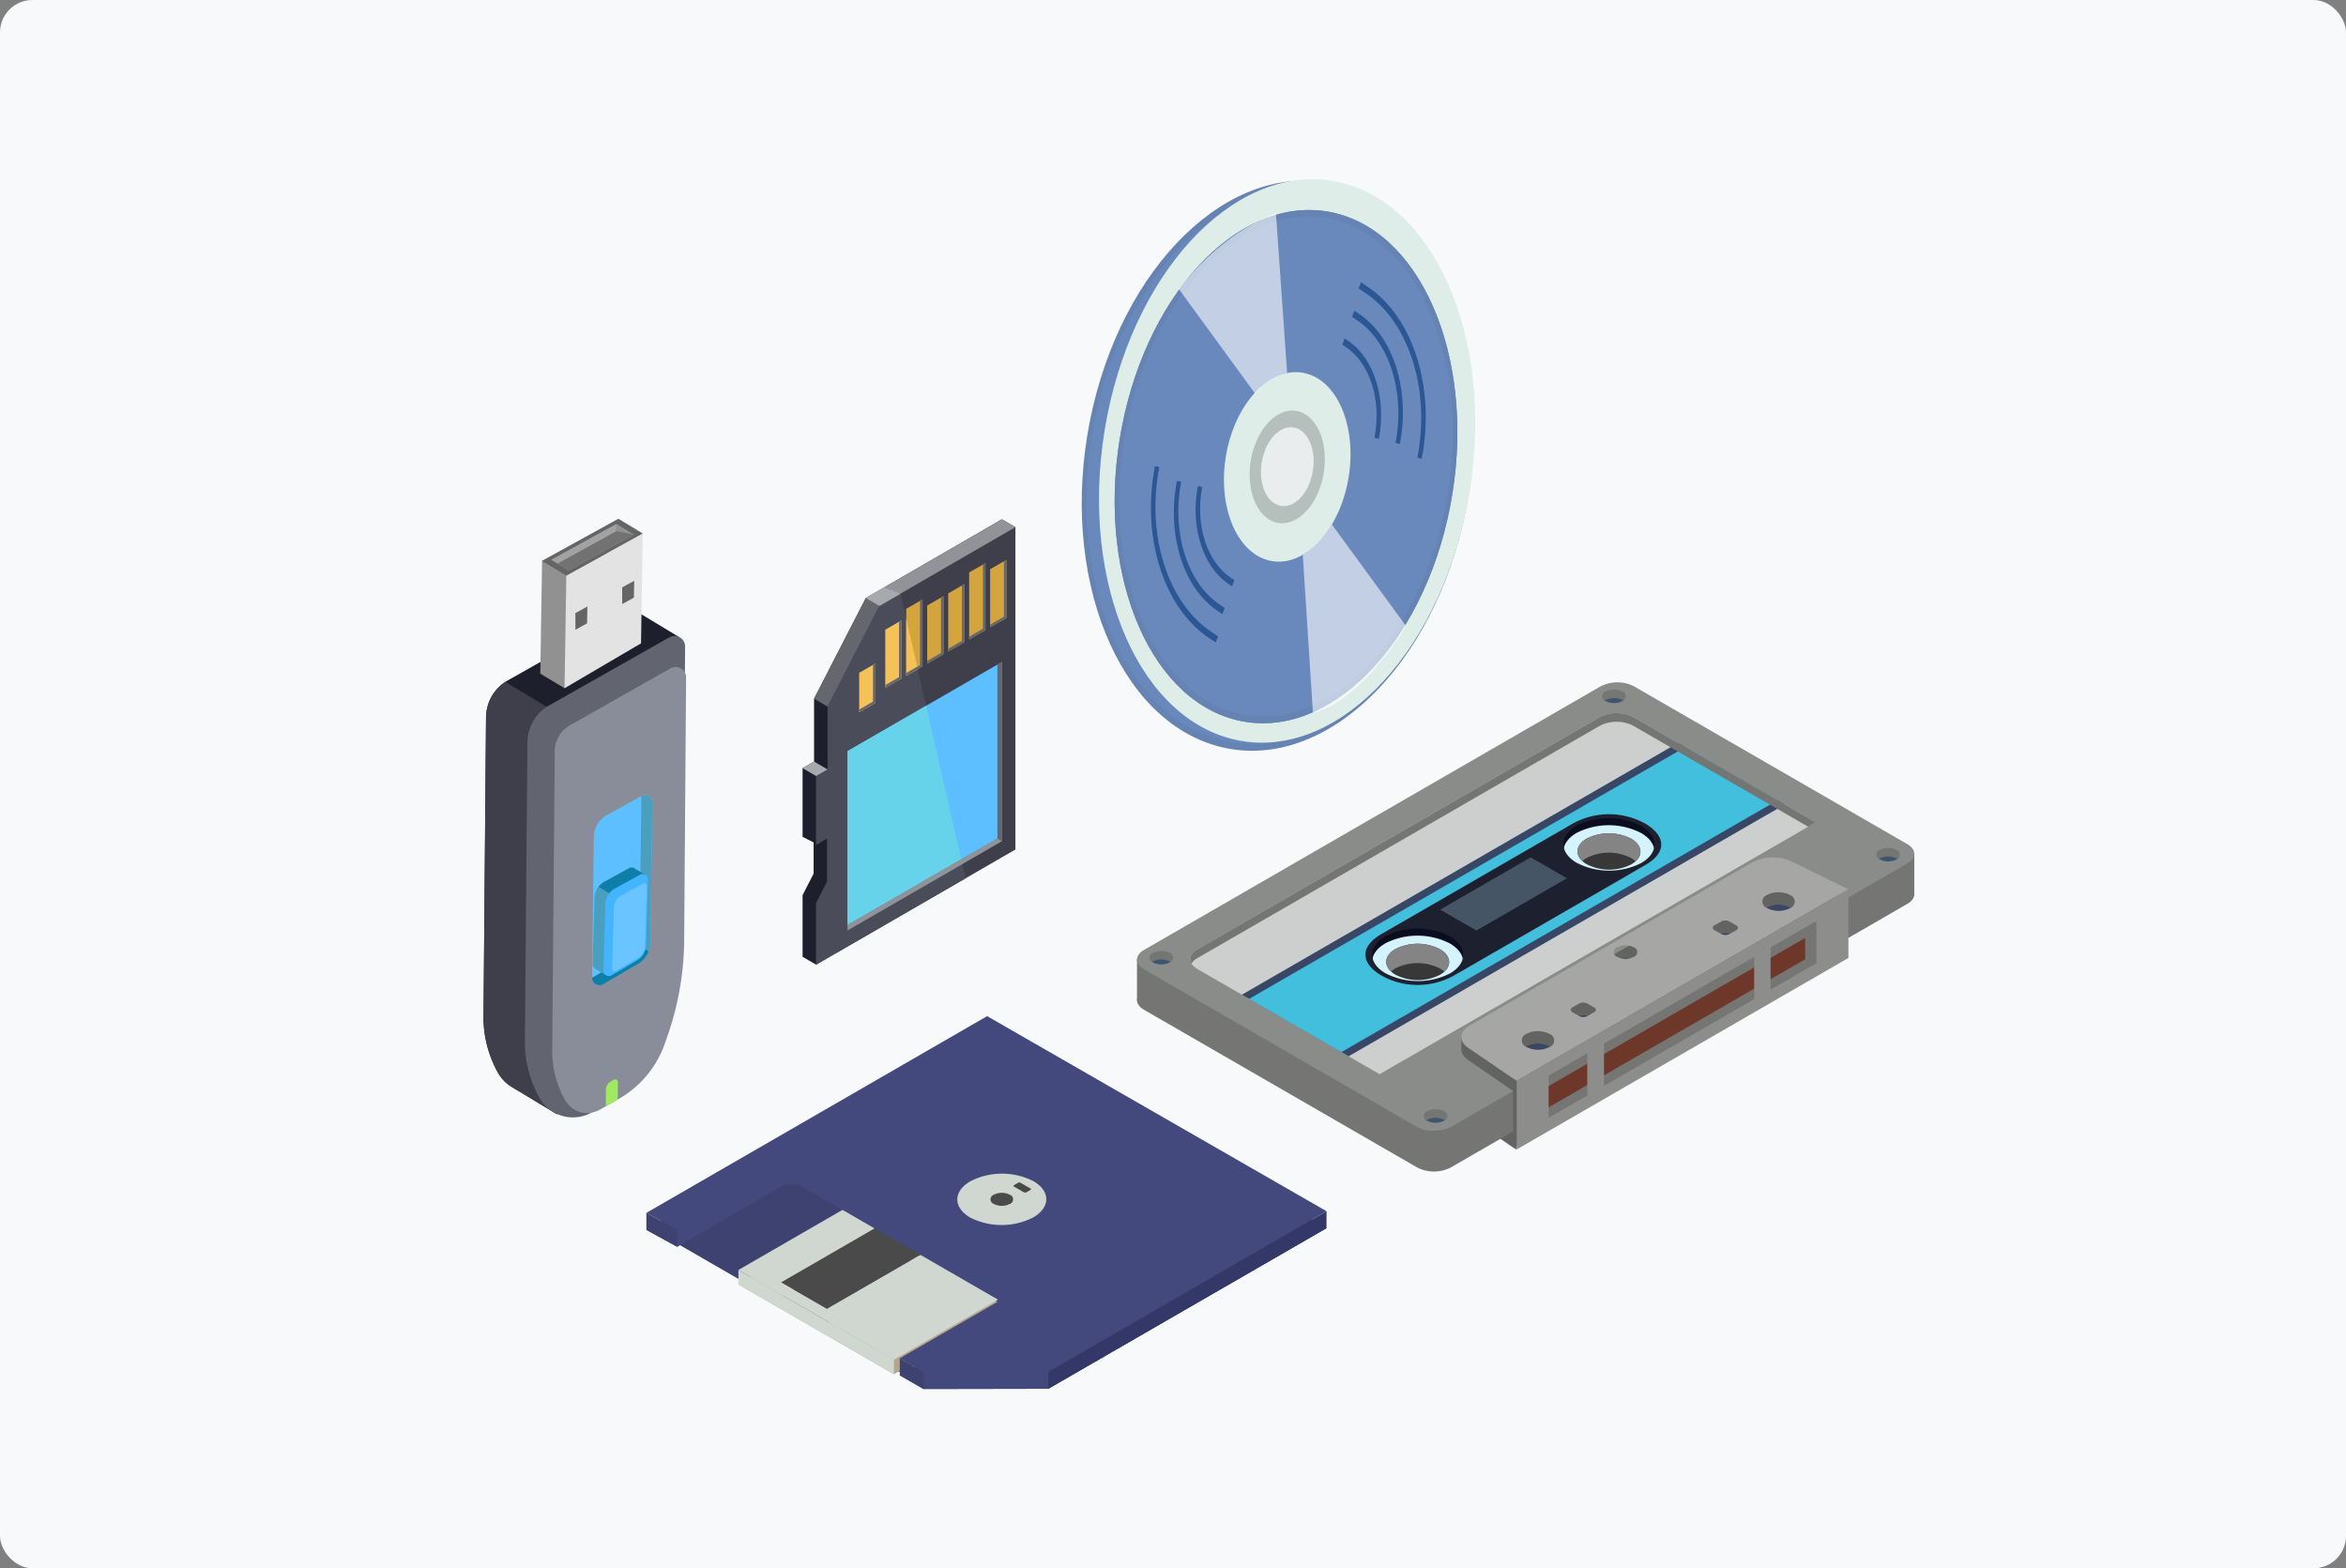 <?xml version="1.0" encoding="UTF-8"?> <svg xmlns="http://www.w3.org/2000/svg" xmlns:xlink="http://www.w3.org/1999/xlink" width="362" height="242" viewBox="0 0 362 242"><rect x="0" y="0" width="362" height="242" fill="#808080" stroke="none"/><defs><clipPath id="clip-path"><rect id="長方形_50697" data-name="長方形 50697" width="220.772" height="186.678" fill="none"></rect></clipPath><clipPath id="clip-path-3"><rect id="長方形_50692" data-name="長方形 50692" width="11.76" height="6.069" transform="translate(11.407 54.289)" fill="none"></rect></clipPath><clipPath id="clip-path-4"><rect id="長方形_50693" data-name="長方形 50693" width="8.13" height="12.174" transform="translate(119.958 38.265)" fill="none"></rect></clipPath><clipPath id="clip-path-5"><rect id="長方形_50694" data-name="長方形 50694" width="16.708" height="27.85" transform="translate(107.292 5.26)" fill="none"></rect></clipPath><clipPath id="clip-path-6"><rect id="長方形_50695" data-name="長方形 50695" width="16.072" height="29.059" transform="translate(126.424 53.259)" fill="none"></rect></clipPath></defs><g id="グループ_64276" data-name="グループ 64276" transform="translate(-779 -2413)"><rect id="img_solution_03" width="362" height="242" rx="5" transform="translate(779 2413)" fill="#f7f9fa"></rect><g id="グループ_64275" data-name="グループ 64275" transform="translate(853.613 2440.66)"><g id="グループ_64274" data-name="グループ 64274" clip-path="url(#clip-path)"><g id="グループ_64273" data-name="グループ 64273"><g id="グループ_64272" data-name="グループ 64272" clip-path="url(#clip-path)"><path id="パス_218210" data-name="パス 218210" d="M11.674,143.317,4.7,139.108a5.95,5.95,0,0,1-2.117-2.164A17.423,17.423,0,0,1,.695,131.9l12.28,7.406Z" fill="#4b4c59"></path><path id="パス_218211" data-name="パス 218211" d="M16.909,97.346l-16.09-9.7a6.6,6.6,0,0,1,2.925-4.694L17,90.942Z" fill="#31323e"></path><path id="パス_218212" data-name="パス 218212" d="M11.344,144.283l-6.978-4.209a5.95,5.95,0,0,1-2.117-2.164A17.362,17.362,0,0,1,0,129.047l.385-46.06a6.622,6.622,0,0,1,2.983-5.429c.119-.081.241-.147.368-.222L22.3,66.841a1.587,1.587,0,0,1,1.449-.06l0-.014.051.031a1.526,1.526,0,0,1,.257.155l6.062,3.656-8.072,31.37-.008.205c-.088,5.085-.9,19.242-2.569,24.048l-.423,1.2a17.564,17.564,0,0,1-2.737,5.041,16.7,16.7,0,0,1-1.773,1.99Z" fill="#1e1f2c"></path><path id="パス_218213" data-name="パス 218213" d="M11.344,144.283l-6.978-4.209a5.95,5.95,0,0,1-2.117-2.164,17.423,17.423,0,0,1-1.884-5.048A16.346,16.346,0,0,1,0,129.047l.385-46.06a5.112,5.112,0,0,1,.059-.735,6.6,6.6,0,0,1,2.924-4.694l13.255,7.994-.048,12.759L16.3,132.478a16.7,16.7,0,0,1-1.773,1.99l-1.886,5.8Z" fill="#3e3f4a"></path><path id="パス_218214" data-name="パス 218214" d="M12.5,78.543,20.823,52.4,9.029,58.9,8.757,76.285Z" fill="#919191"></path><path id="パス_218215" data-name="パス 218215" d="M24.3,71.616l.265-16.954L12.771,61.157,12.5,78.543Z" fill="#e3e3e3"></path><path id="パス_218216" data-name="パス 218216" d="M24.566,54.662,20.823,52.4,9.029,58.9l3.743,2.258Z" fill="#656565"></path><path id="パス_218217" data-name="パス 218217" d="M13.137,60.358l-2.709-1.634L20.459,53.2l2.709,1.634Z" fill="#a2a2a2"></path><path id="パス_218218" data-name="パス 218218" d="M23.167,54.834,20.458,53.2l-.018.011-.05,3.152Z" fill="#919191"></path><g id="グループ_64262" data-name="グループ 64262" style="mix-blend-mode: multiply;isolation: isolate"><g id="グループ_64261" data-name="グループ 64261"><g id="グループ_64260" data-name="グループ 64260" clip-path="url(#clip-path-3)"><path id="パス_218219" data-name="パス 218219" d="M13.137,60.358l-1.729-1.043,9.125-5.026,2.635.546Z" fill="#727272"></path></g></g></g><path id="パス_218220" data-name="パス 218220" d="M14.177,69.523l1.8-.994.049-2.6-1.859,1.026Z" fill="#656565"></path><path id="パス_218221" data-name="パス 218221" d="M21.4,65.552l1.8-.994.05-2.6-1.86,1.027Z" fill="#656565"></path><path id="パス_218222" data-name="パス 218222" d="M19.549,142.384,16.7,144a5.915,5.915,0,0,1-8.062-2.238A17.413,17.413,0,0,1,6.384,132.9l.39-46.069a6.616,6.616,0,0,1,3.356-5.646L28.678,70.691a1.623,1.623,0,0,1,2.423,1.44l-.361,44.381a47.919,47.919,0,0,1-2.647,14.922l-.421,1.211a17.969,17.969,0,0,1-8.123,9.739" fill="#626470"></path><path id="パス_218223" data-name="パス 218223" d="M12.585,142.112A15.4,15.4,0,0,1,10.6,134.27L10.99,88.2a4.573,4.573,0,0,1,2.338-3.938l15.518-8.788A1.612,1.612,0,0,1,31.255,76.9l-.3,40.912a45.866,45.866,0,0,1-2.536,14.294l-.42,1.219a16.6,16.6,0,0,1-1.407,2.992,15.9,15.9,0,0,1-5.813,5.65l-.09.051-1.812,1.032-.813.456a4.052,4.052,0,0,1-2.609.552,3.93,3.93,0,0,1-2.865-1.95" fill="#898d9a"></path><path id="パス_218224" data-name="パス 218224" d="M25.764,117.744l.272-21.517A1.156,1.156,0,0,0,24.323,95.2l-5.284,2.911a3.907,3.907,0,0,0-2.021,3.372l-.275,21.711a1.155,1.155,0,0,0,1.74,1.011l5.353-3.142a3.905,3.905,0,0,0,1.928-3.319" fill="#5dbfff"></path><path id="パス_218225" data-name="パス 218225" d="M24.359,95.186c0,.011,0,.021,0,.032l-.272,21.517a3.905,3.905,0,0,1-1.928,3.319L16.81,123.2c-.021.012-.043.016-.064.027a1.154,1.154,0,0,0,1.737.982l5.352-3.142a3.909,3.909,0,0,0,1.929-3.319l.271-21.517a1.152,1.152,0,0,0-1.676-1.041" fill="#4a9fbe"></path><path id="パス_218226" data-name="パス 218226" d="M18.483,124.205l5.353-3.142a3.9,3.9,0,0,0,1.643-1.914l-1.672-1.008a3.9,3.9,0,0,1-1.644,1.914L16.811,123.2c-.021.013-.043.016-.065.027a1.154,1.154,0,0,0,1.737.982" fill="#0e7fa8"></path><path id="パス_218227" data-name="パス 218227" d="M18.811,122.777l1-1.953L22,119.54c.861-.5,1.546-5.185,1.559-6.183l.08-3.433,1.32-2.566-1.513-.913h0a.838.838,0,0,0-.99-.132L18.6,108.437a2.849,2.849,0,0,0-1.475,2.459l-.3,10.2a.833.833,0,0,0,.473.762l0,.007Z" fill="#4a9fbe"></path><path id="パス_218228" data-name="パス 218228" d="M24.961,107.358l-1.514-.913h0a.837.837,0,0,0-.989-.132L18.6,108.437a2.814,2.814,0,0,0-.852.756l5.427,3.273.419-.694.043-1.848Z" fill="#0e7fa8"></path><path id="パス_218229" data-name="パス 218229" d="M25.081,118.127l.3-10.056a.843.843,0,0,0-1.25-.749l-3.854,2.123A2.847,2.847,0,0,0,18.8,111.9l-.3,10.2a.843.843,0,0,0,1.27.737l3.9-2.292a2.848,2.848,0,0,0,1.407-2.421" fill="#43b5ff"></path><path id="パス_218230" data-name="パス 218230" d="M20.431,111.323a2.145,2.145,0,0,1,.8-.77l3.42-1.884a.363.363,0,0,1,.538.323l-.281,9.342a2.144,2.144,0,0,1-1.059,1.826l-3.465,2.033a.362.362,0,0,1-.545-.317l.283-9.469a2.166,2.166,0,0,1,.308-1.084" fill="#6ac4ff"></path><path id="パス_218231" data-name="パス 218231" d="M18.871,143.054l.008-2.556a1.476,1.476,0,0,1,.766-1.289l.465-.254a.422.422,0,0,1,.625.378l-.051,2.689Z" fill="#a0ea60"></path><path id="パス_218232" data-name="パス 218232" d="M58.99,64.619,51,80.161v9.693l-1.769,1.022v10.6l1.7.857v4.812l-1.7,3.327v9.508l2.09,1.219L82.07,53.694l-2.09-1.218Z" fill="#1e1f2c"></path><path id="パス_218233" data-name="パス 218233" d="M82.07,53.691v49.738l-7.7,4.451L51.323,121.2V111.7l1.7-3.326V101.72l-1.7.982V92.092l1.771-1.023V81.381l7.985-15.545,3.258-1.885Z" fill="#3e3f4a"></path><path id="パス_218234" data-name="パス 218234" d="M74.375,107.88,51.323,121.2V111.7l1.7-3.326V101.72l-1.7.983V92.093l1.771-1.024V81.382l7.985-15.546,3.258-1.885Z" fill="#4b4c59"></path><path id="パス_218235" data-name="パス 218235" d="M79.963,74.507,56.158,88.252v27.629l23.805-13.745Z" fill="#5dbfff"></path><path id="パス_218236" data-name="パス 218236" d="M73.87,105.658l-17.713,10.22V88.255l12.132-7.008,1.373,6,.5,2.175.552,2.423.566,2.484Z" fill="#67d3eb"></path><path id="パス_218237" data-name="パス 218237" d="M79.29,74.9v26.833L56.158,115.085v.8l23.8-13.745V74.507Z" fill="#65666e"></path><path id="パス_218238" data-name="パス 218238" d="M64.5,68.061l-2.513,1.451v8.974L64.5,77.035Z" fill="#f5c258"></path><path id="パス_218239" data-name="パス 218239" d="M64.117,68.283v8.549l-2.129,1.229v.425L64.5,77.035V68.061Z" fill="#65666e"></path><path id="パス_218240" data-name="パス 218240" d="M67.737,64.833l-2.513,1.451V76.62l2.513-1.451Z" fill="#d4a43f"></path><path id="パス_218241" data-name="パス 218241" d="M65.224,67.831V76.62L67,75.6Z" fill="#f5c258"></path><path id="パス_218242" data-name="パス 218242" d="M67.353,65.055v9.911l-2.129,1.229v.425l2.513-1.451V64.833Z" fill="#65666e"></path><path id="パス_218243" data-name="パス 218243" d="M70.973,64.328,68.46,65.779v8.974L70.973,73.3Z" fill="#d4a43f"></path><path id="パス_218244" data-name="パス 218244" d="M70.589,64.55V73.1L68.46,74.328v.425L70.973,73.3V64.328Z" fill="#65666e"></path><path id="パス_218245" data-name="パス 218245" d="M74.209,62.462,71.7,63.913v8.974l2.513-1.451Z" fill="#d4a43f"></path><path id="パス_218246" data-name="パス 218246" d="M73.825,62.684v8.549L71.7,72.462v.425l2.513-1.451V62.462Z" fill="#65666e"></path><path id="パス_218247" data-name="パス 218247" d="M77.444,59.233l-2.513,1.451V71.02l2.513-1.451Z" fill="#d4a43f"></path><path id="パス_218248" data-name="パス 218248" d="M77.06,59.455v9.911L74.931,70.6v.425l2.513-1.451V59.233Z" fill="#65666e"></path><path id="パス_218249" data-name="パス 218249" d="M80.68,58.729,78.167,60.18v8.974L80.68,67.7Z" fill="#d4a43f"></path><path id="パス_218250" data-name="パス 218250" d="M80.3,58.951V67.5l-2.129,1.229v.425L80.68,67.7V58.729Z" fill="#65666e"></path><path id="パス_218251" data-name="パス 218251" d="M60.479,74.713l-2.513,1.451v6.1l2.513-1.451Z" fill="#f5c258"></path><path id="パス_218252" data-name="パス 218252" d="M60.095,74.934v5.672l-2.129,1.229v.425l2.513-1.451v-6.1Z" fill="#65666e"></path><path id="パス_218253" data-name="パス 218253" d="M51,80.161l2.09,1.218,7.986-15.542L58.99,64.619Z" fill="#65666e"></path><path id="パス_218254" data-name="パス 218254" d="M79.979,52.476l2.09,1.218L61.08,65.837l-2.091-1.218Z" fill="#929398"></path><path id="パス_218255" data-name="パス 218255" d="M51,89.854l2.09,1.218-1.769,1.022-2.09-1.218Z" fill="#a8a9ad"></path><path id="パス_218256" data-name="パス 218256" d="M79.29,101.728l.673.408-23.8,13.744v-.8Z" fill="#929398"></path><path id="パス_218257" data-name="パス 218257" d="M64.337,63.951,61.791,63l-2.8,1.62,2.09,1.218Z" fill="#a8a9ad"></path><path id="パス_218258" data-name="パス 218258" d="M201.755,115.837a6.924,6.924,0,0,0-5.92.142L152.158,141.2c-1.6.925-1.71,2.408-.246,3.418l6.955,4.8,51.2-29.562Z" fill="#636362"></path><path id="パス_218259" data-name="パス 218259" d="M219.7,108.836,177.529,84.49a5.7,5.7,0,0,0-5.15-.009l-70.49,40.7c-1.418.819-1.411,2.15.016,2.974L144.074,152.5a5.689,5.689,0,0,0,5.15.009l70.49-40.7c1.417-.819,1.41-2.15-.017-2.974M173.15,86.769a.78.78,0,0,1-.008-1.477,2.828,2.828,0,0,1,2.559,0,.78.78,0,0,1,.008,1.478,2.831,2.831,0,0,1-2.559-.005m-23.475,42.38a12.258,12.258,0,0,1-11.092-.02c-3.073-1.774-3.088-4.641-.035-6.4l29.581-17.079a12.261,12.261,0,0,1,11.092.021c3.073,1.773,3.088,4.641.035,6.4Z" fill="#757574"></path><path id="パス_218260" data-name="パス 218260" d="M100.83,126.659v-6.247l3.622-2.275,68.164-39.486,3.619-.179L218.554,102.9l2.218,1.191v6.236l-75.687,40.905Z" fill="#757574"></path><path id="パス_218261" data-name="パス 218261" d="M137.2,123.251c2.751,1.588,11.1.51,13.837-1.069s.884-4.546-1.866-6.134a10.975,10.975,0,0,0-9.93-.018c-2.733,1.578-4.792,5.633-2.041,7.221" fill="#0a0c1f"></path><path id="パス_218262" data-name="パス 218262" d="M166.639,106.044c2.751,1.588,11.1.509,13.837-1.069s.884-4.546-1.866-6.134a10.975,10.975,0,0,0-9.93-.018c-2.733,1.578-4.792,5.633-2.041,7.221" fill="#0a0c1f"></path><path id="パス_218263" data-name="パス 218263" d="M215.469,106.28a2.831,2.831,0,0,0,2.559.005.78.78,0,0,0-.008-1.478,2.831,2.831,0,0,0-2.559,0,.78.78,0,0,0,.008,1.478" fill="#3f546f"></path><path id="パス_218264" data-name="パス 218264" d="M145.62,146.608a2.829,2.829,0,0,0,2.558.005.78.78,0,0,0-.007-1.478,2.833,2.833,0,0,0-2.56,0,.78.78,0,0,0,.009,1.478" fill="#3f546f"></path><path id="パス_218265" data-name="パス 218265" d="M173.15,81.848a2.831,2.831,0,0,0,2.559,0,.78.78,0,0,0-.008-1.478,2.831,2.831,0,0,0-2.559,0,.78.78,0,0,0,.008,1.478" fill="#3f546f"></path><path id="パス_218266" data-name="パス 218266" d="M103.3,122.175a2.831,2.831,0,0,0,2.559,0,.78.78,0,0,0-.008-1.478,2.831,2.831,0,0,0-2.559-.005.78.78,0,0,0,.008,1.478" fill="#3f546f"></path><path id="パス_218267" data-name="パス 218267" d="M219.7,102.6,177.529,78.253a5.692,5.692,0,0,0-5.15-.01l-70.49,40.7c-1.418.818-1.411,2.149.016,2.973l42.169,24.346a5.689,5.689,0,0,0,5.15.009l70.49-40.7c1.417-.818,1.41-2.15-.017-2.973m-116.4,18.26a.78.78,0,0,1-.008-1.478,2.831,2.831,0,0,1,2.559.005.78.78,0,0,1,.008,1.477,2.828,2.828,0,0,1-2.559,0M173.15,80.531a.78.78,0,0,1-.008-1.477,2.828,2.828,0,0,1,2.559,0,.78.78,0,0,1,.008,1.478,2.825,2.825,0,0,1-2.559-.005m-23.475,42.38a12.258,12.258,0,0,1-11.092-.02c-3.073-1.774-3.088-4.641-.035-6.4l29.581-17.078a12.258,12.258,0,0,1,11.092.02c3.073,1.774,3.088,4.641.035,6.4Zm-4.055,22.381a.78.78,0,0,1-.008-1.478,2.825,2.825,0,0,1,2.559.005.78.78,0,0,1,.008,1.477,2.828,2.828,0,0,1-2.559,0m69.849-40.328a.78.78,0,0,1-.008-1.478,2.831,2.831,0,0,1,2.559,0,.78.78,0,0,1,.008,1.478,2.831,2.831,0,0,1-2.559-.005" fill="#898c89"></path><path id="パス_218268" data-name="パス 218268" d="M177.415,82.994a5.692,5.692,0,0,0-5.15-.01L110.1,118.875c-1.418.818-1.411,2.15.016,2.973L138.264,138.1l67.3-38.855Zm-27.74,39.917a12.258,12.258,0,0,1-11.092-.02c-3.073-1.774-3.088-4.641-.035-6.4l29.581-17.079a12.261,12.261,0,0,1,11.092.021c3.073,1.773,3.088,4.641.035,6.4Z" fill="#cdcfce"></path><path id="パス_218269" data-name="パス 218269" d="M201.755,107.124a6.923,6.923,0,0,0-5.921.142l-43.676,25.217c-1.6.925-1.71,2.408-.246,3.418l6.955,4.8,51.2-29.562Zm-10.782,9.3a1.422,1.422,0,0,1,1.285,0l1.031.6a.392.392,0,0,1,0,.742l-1.024.591a1.422,1.422,0,0,1-1.285,0l-1.031-.6a.391.391,0,0,1,0-.741Zm-21.922,12.657a1.417,1.417,0,0,1,1.284,0l1.032.6a.392.392,0,0,1,0,.742l-1.025.591a1.416,1.416,0,0,1-1.285,0l-1.031-.6c-.356-.206-.358-.538,0-.742Zm5.888-7.193a.779.779,0,0,1-.008-1.477,2.828,2.828,0,0,1,2.559,0,.78.78,0,0,1,.008,1.478,2.825,2.825,0,0,1-2.559-.005M160.949,135.8a1.075,1.075,0,0,1-.011-2.036,3.9,3.9,0,0,1,3.527.006,1.075,1.075,0,0,1,.011,2.036,3.9,3.9,0,0,1-3.527-.006m37.123-21.433a1.075,1.075,0,0,1-.011-2.036,3.9,3.9,0,0,1,3.526.006,1.075,1.075,0,0,1,.011,2.036,3.9,3.9,0,0,1-3.526-.006" fill="#636362"></path><path id="パス_218270" data-name="パス 218270" d="M150.881,132.373v1.9l1.295-.925Z" fill="#636362"></path><path id="パス_218271" data-name="パス 218271" d="M149.093,117.919c2.751,1.588,2.765,4.155.031,5.733a10.975,10.975,0,0,1-9.93-.018c-2.75-1.588-2.764-4.155-.031-5.733a10.975,10.975,0,0,1,9.93.018" fill="#d5f3fd"></path><path id="パス_218272" data-name="パス 218272" d="M147.567,118.8c1.9,1.1,1.912,2.873.021,3.965a7.588,7.588,0,0,1-6.867-.013c-1.9-1.1-1.912-2.873-.021-3.964a7.588,7.588,0,0,1,6.867.012" fill="#383838"></path><path id="パス_218273" data-name="パス 218273" d="M140.035,122.254a3.872,3.872,0,0,1,.665-.481,7.591,7.591,0,0,1,6.867.013,3.837,3.837,0,0,1,.687.5c1.186-1.082.957-2.536-.687-3.484a7.588,7.588,0,0,0-6.867-.013c-1.625.939-1.845,2.383-.665,3.467" fill="#848484"></path><path id="パス_218274" data-name="パス 218274" d="M168.711,106.593a10.975,10.975,0,0,0,9.93.018c2.733-1.578,2.719-4.145-.031-5.733a10.975,10.975,0,0,0-9.93-.018c-2.733,1.578-2.72,4.145.031,5.733" fill="#d5f3fd"></path><path id="パス_218275" data-name="パス 218275" d="M170.237,105.711a7.585,7.585,0,0,0,6.867.012c1.891-1.091,1.881-2.866-.021-3.964a7.588,7.588,0,0,0-6.867-.013c-1.891,1.093-1.881,2.867.021,3.965" fill="#383838"></path><path id="パス_218276" data-name="パス 218276" d="M169.55,105.213a3.872,3.872,0,0,1,.665-.481,7.591,7.591,0,0,1,6.867.013,3.837,3.837,0,0,1,.687.5c1.187-1.082.957-2.536-.687-3.484a7.588,7.588,0,0,0-6.867-.013c-1.625.939-1.845,2.383-.665,3.467" fill="#848484"></path><path id="パス_218277" data-name="パス 218277" d="M174.939,121.891a2.831,2.831,0,0,0,2.559.005.78.78,0,0,0-.008-1.478,2.831,2.831,0,0,0-2.559,0,.78.78,0,0,0,.008,1.478" fill="#394861"></path><path id="パス_218278" data-name="パス 218278" d="M201.587,112.341a1.075,1.075,0,0,1,.011,2.036,3.9,3.9,0,0,1-3.526-.006,1.075,1.075,0,0,1-.011-2.036,3.9,3.9,0,0,1,3.526.006" fill="#394861"></path><path id="パス_218279" data-name="パス 218279" d="M164.465,133.774a1.075,1.075,0,0,1,.011,2.036,3.9,3.9,0,0,1-3.526-.006,1.075,1.075,0,0,1-.012-2.036,3.9,3.9,0,0,1,3.527.006" fill="#394861"></path><path id="パス_218280" data-name="パス 218280" d="M170.45,130.955l.817-.472c.411-.237.456-.6.1-.8l-1.031-.6a1.544,1.544,0,0,0-1.389.058l-.817.471c-.411.238-.456.6-.1.8l1.031.6a1.547,1.547,0,0,0,1.389-.058" fill="#394861"></path><path id="パス_218281" data-name="パス 218281" d="M192.373,118.3l.817-.472c.411-.237.456-.6.1-.8l-1.031-.6a1.544,1.544,0,0,0-1.389.058l-.817.471c-.411.238-.456.6-.1.8l1.031.6a1.547,1.547,0,0,0,1.389-.058" fill="#394861"></path><path id="パス_218282" data-name="パス 218282" d="M184.319,86.98l-67.3,38.854,16.464,9.506,67.3-38.855Zm-34.644,35.931a12.258,12.258,0,0,1-11.092-.02c-3.073-1.774-3.088-4.641-.035-6.4l29.581-17.079a12.261,12.261,0,0,1,11.092.021c3.073,1.773,3.088,4.641.035,6.4Z" fill="#384765"></path><path id="パス_218283" data-name="パス 218283" d="M185.436,87.625l-67.3,38.854,14.23,8.216,67.3-38.855Zm-35.761,35.286a12.258,12.258,0,0,1-11.092-.02c-3.073-1.774-3.088-4.641-.035-6.4l29.581-17.079a12.261,12.261,0,0,1,11.092.021c3.073,1.773,3.088,4.641.035,6.4Z" fill="#41bfdd"></path><path id="パス_218284" data-name="パス 218284" d="M201.755,105.237a6.923,6.923,0,0,0-5.921.142L152.158,130.6c-1.6.926-1.71,2.409-.246,3.419l7.493,5.11,51.2-29.561Zm-10.782,9.3a1.422,1.422,0,0,1,1.285,0l1.031.6a.392.392,0,0,1,0,.742l-1.024.591a1.422,1.422,0,0,1-1.285,0l-1.031-.6a.391.391,0,0,1,0-.741ZM169.051,127.2a1.417,1.417,0,0,1,1.284,0l1.032.6a.392.392,0,0,1,0,.742l-1.025.591a1.416,1.416,0,0,1-1.285,0l-1.031-.6c-.356-.206-.358-.538,0-.742ZM174.939,120a.779.779,0,0,1-.008-1.477,2.828,2.828,0,0,1,2.559,0,.78.78,0,0,1,.008,1.478,2.825,2.825,0,0,1-2.559-.005m-13.99,13.913a1.075,1.075,0,0,1-.011-2.036,3.9,3.9,0,0,1,3.527.006,1.075,1.075,0,0,1,.011,2.036,3.9,3.9,0,0,1-3.527-.006m37.123-21.433a1.075,1.075,0,0,1-.011-2.036,3.9,3.9,0,0,1,3.526.006,1.075,1.075,0,0,1,.011,2.036,3.9,3.9,0,0,1-3.526-.006" fill="#a6a6a5"></path><path id="パス_218285" data-name="パス 218285" d="M210.607,109.563l-51.2,29.562v10.6l51.2-29.562Z" fill="#8d8d8c"></path><path id="パス_218286" data-name="パス 218286" d="M159.4,139.124l-.537-.31v10.6l.537.31Z" fill="#636362"></path><path id="パス_218287" data-name="パス 218287" d="M205.658,114.462l-41.3,23.846v6.517l41.3-23.846Z" fill="#757574"></path><path id="パス_218288" data-name="パス 218288" d="M203.938,117.072l-39.583,22.853v3.284l39.583-22.853Z" fill="#6d382a"></path><path id="パス_218289" data-name="パス 218289" d="M172.872,132.611l-2.531,1.461v8.492l2.531-1.461Z" fill="#8d8d8c"></path><path id="パス_218290" data-name="パス 218290" d="M172.872,132.611l-2.531,1.461v8.492l2.531-1.461Z" fill="#8d8d8c"></path><path id="パス_218291" data-name="パス 218291" d="M198.6,117.706l-2.531,1.461v8.492L198.6,126.2Z" fill="#8d8d8c"></path><path id="パス_218292" data-name="パス 218292" d="M110.1,120.218l62.164-35.891a5.694,5.694,0,0,1,5.151.01L204.4,99.915l1.163-.672-28.146-16.25a5.691,5.691,0,0,0-5.151-.009L110.1,118.874c-1,.581-1.293,1.419-.868,2.151a2.334,2.334,0,0,1,.868-.807" fill="#757574"></path><path id="パス_218293" data-name="パス 218293" d="M179.221,99.428a11.435,11.435,0,0,0-11.092-.02l-29.581,17.078c-3.548,2.049-3.038,4.63.035,6.4a11.433,11.433,0,0,0,11.092.02l29.58-17.078c3.548-2.048,3.038-4.63-.034-6.4m-30.1,23.127a10.975,10.975,0,0,1-9.93-.018c-2.75-1.588-2.764-4.155-.031-5.733a10.975,10.975,0,0,1,9.93.018c2.751,1.588,2.765,4.155.031,5.733m29.516-17.041a10.975,10.975,0,0,1-9.93-.018c-2.75-1.588-2.764-4.155-.031-5.733a10.975,10.975,0,0,1,9.93.018c2.751,1.588,2.764,4.155.031,5.733" fill="#1d202f"></path><path id="パス_218294" data-name="パス 218294" d="M167.168,107.866,153.2,115.931l-5.586-3.225,13.969-8.065Z" fill="#465566"></path><path id="パス_218295" data-name="パス 218295" d="M93.911,37.36c-4.724,23.7,4.273,45.986,20.1,49.766s32.48-12.373,37.2-36.078-4.273-45.986-20.1-49.766-32.48,12.373-37.2,36.078" fill="#6989bc"></path><path id="パス_218296" data-name="パス 218296" d="M93.569,37.278C98.343,13.328,115.232-3.05,131.218.769S156.327,27.18,151.554,51.13,129.892,91.457,113.9,87.638,88.8,61.228,93.569,37.278m.685.164C89.594,60.826,98.5,82.884,114.11,86.613s32.1-12.263,36.759-35.647S146.623,5.524,131.014,1.795s-32.1,12.262-36.76,35.647" fill="#6583b3"></path><path id="パス_218297" data-name="パス 218297" d="M96.207,36.676c-4.623,23.711,4.072,45.975,19.42,49.728s31.538-12.424,36.161-36.135S147.717,4.294,132.368.541,100.83,12.965,96.207,36.676" fill="#dfede8"></path><path id="パス_218298" data-name="パス 218298" d="M98.844,38.235C94.688,59.55,102.5,79.566,116.3,82.94s28.353-11.169,32.509-32.485S145.15,9.125,131.353,5.75,103,16.92,98.844,38.235" fill="#6989bc"></path><path id="パス_218299" data-name="パス 218299" d="M98.512,38.154c4.2-21.564,18.982-36.331,32.941-32.917s21.894,23.735,17.69,45.3S130.161,86.867,116.2,83.453s-21.9-23.735-17.69-45.3m.664.162c-4.094,21,3.633,40.787,17.226,44.111s27.982-11.055,32.077-32.053S144.845,9.587,131.252,6.263,103.27,17.317,99.176,38.316" fill="#6583b3"></path><path id="パス_218300" data-name="パス 218300" d="M98.844,38.235C94.688,59.55,102.5,79.566,116.3,82.94s28.353-11.169,32.509-32.485S145.15,9.125,131.353,5.75,103,16.92,98.844,38.235" fill="#6989bc"></path><path id="パス_218301" data-name="パス 218301" d="M98.512,38.154c4.2-21.564,18.982-36.331,32.941-32.917s21.894,23.735,17.69,45.3S130.161,86.867,116.2,83.453s-21.9-23.735-17.69-45.3m.664.162c-4.094,21,3.633,40.787,17.226,44.111s27.982-11.055,32.077-32.053S144.845,9.587,131.252,6.263,103.27,17.317,99.176,38.316" fill="#6583b3"></path><path id="パス_218302" data-name="パス 218302" d="M114.666,42.1c-1.555,7.976,1.37,15.466,6.533,16.729s10.61-4.18,12.165-12.156-1.37-15.466-6.533-16.729-10.61,4.18-12.165,12.156" fill="#dfede8"></path><path id="パス_218303" data-name="パス 218303" d="M118.456,43.031c-.925,4.743.815,9.2,3.885,9.948s6.31-2.485,7.234-7.229-.814-9.2-3.885-9.948-6.309,2.486-7.234,7.229" fill="#b5c0bd"></path><g id="グループ_64265" data-name="グループ 64265" opacity="0.72"><g id="グループ_64264" data-name="グループ 64264"><g id="グループ_64263" data-name="グループ 64263" clip-path="url(#clip-path-4)"><path id="パス_218304" data-name="パス 218304" d="M120.132,43.4c-.647,3.32.57,6.438,2.719,6.963s4.416-1.74,5.064-5.06-.57-6.437-2.72-6.963-4.416,1.74-5.063,5.06" fill="#fff"></path></g></g></g><g id="グループ_64268" data-name="グループ 64268" opacity="0.59" style="isolation: isolate"><g id="グループ_64267" data-name="グループ 64267"><g id="グループ_64266" data-name="グループ 64266" clip-path="url(#clip-path-5)"><path id="パス_218305" data-name="パス 218305" d="M122.271,5.26l-.008,0C116.854,7.3,111.7,11.325,107.292,16.948L119.084,33.11a9.118,9.118,0,0,1,4.6-3.132L124,29.9Z" fill="#fff"></path></g></g></g><g id="グループ_64271" data-name="グループ 64271" opacity="0.59" style="isolation: isolate"><g id="グループ_64270" data-name="グループ 64270"><g id="グループ_64269" data-name="グループ 64269" clip-path="url(#clip-path-6)"><path id="パス_218306" data-name="パス 218306" d="M127.977,82.318h0c5.657-1.189,11.65-8.906,14.143-12.982l.172-.466.2.279L131.1,53.537l-.2-.278a14.793,14.793,0,0,1-3.6,4.1l-.888.582Z" fill="#fff"></path></g></g></g><path id="パス_218307" data-name="パス 218307" d="M137.478,39.885l.664.162c1.207-6.189-.709-12.384-4.659-15.064l-.61-.414-.354.956.61.414c3.675,2.494,5.464,8.229,4.349,13.946" fill="#2b5794"></path><path id="パス_218308" data-name="パス 218308" d="M140.722,40.7l.664.162c1.6-8.226-.946-16.462-6.2-20.029l-.818-.555-.354.956.818.555c4.981,3.38,7.4,11.157,5.891,18.911" fill="#2b5794"></path><path id="パス_218309" data-name="パス 218309" d="M144.1,42.964l.664.162c2.12-10.871-1.282-21.765-8.274-26.492l-1.1-.741-.353.958,1.095.741c6.716,4.54,9.99,14.974,7.963,25.372" fill="#2b5794"></path><path id="パス_218310" data-name="パス 218310" d="M115.5,62.818l.354-.956-.609-.414c-3.676-2.494-5.464-8.229-4.35-13.947l-.664-.162c-1.207,6.189.709,12.385,4.659,15.065Z" fill="#2b5794"></path><path id="パス_218311" data-name="パス 218311" d="M114.01,67.112l.354-.956-.818-.555c-4.981-3.381-7.4-11.158-5.891-18.911l-.664-.162c-1.6,8.226.946,16.462,6.2,20.028Z" fill="#2b5794"></path><path id="パス_218312" data-name="パス 218312" d="M112.982,71.493l.353-.957-1.1-.741c-6.716-4.54-9.991-14.974-7.963-25.372l-.664-.162c-2.12,10.871,1.282,21.765,8.274,26.491Z" fill="#2b5794"></path><path id="パス_218313" data-name="パス 218313" d="M67.909,186.678l-3.682-2.126L80.254,175.3a1,1,0,0,0,.01-1.9L49.189,155.462a3.625,3.625,0,0,0-3.283.006l-16.028,9.253-4.754-2.61,52.582-30.359,52.371,30.1L87.14,186.643Z" fill="#3d4270"></path><path id="パス_218314" data-name="パス 218314" d="M80,170.639l-20.2-11.66a3.942,3.942,0,0,0-3.548-.148l-16.028,9.254,24,13.856,16.028-9.253c.909-.525.8-1.443-.255-2.049" fill="#d0d7d0"></path><path id="パス_218315" data-name="パス 218315" d="M49.189,152.851l31.075,17.941a1,1,0,0,1-.01,1.9l-16.028,9.254L29.878,162.11,45.9,152.857a3.63,3.63,0,0,1,3.284-.006" fill="#3d4270"></path><path id="パス_218316" data-name="パス 218316" d="M68.717,165.493l-7.043-4.066-14.84,8.567,7.043,4.067Z" fill="#4a4a4a"></path><path id="パス_218317" data-name="パス 218317" d="M49.189,154.977l31.075,17.941a1,1,0,0,1-.01,1.9l-16.028,9.254L29.878,164.236,45.9,154.983a3.63,3.63,0,0,1,3.284-.006" fill="#3d4270"></path><path id="パス_218318" data-name="パス 218318" d="M79.1,173.1l-20.2-11.66a3.947,3.947,0,0,0-3.549-.147l-16.027,9.253,24,13.857,16.027-9.254c.91-.525.8-1.442-.255-2.049m-11.282-5.146L52.98,176.517l-7.044-4.067,14.84-8.568Z" fill="#b4a58d"></path><path id="パス_218319" data-name="パス 218319" d="M79.1,170.867,58.9,159.206a3.947,3.947,0,0,0-3.549-.147l-16.027,9.253,24,13.857,16.027-9.254c.91-.525.8-1.442-.255-2.048M67.819,165.72,52.98,174.288l-7.044-4.067,14.84-8.567Z" fill="#d0d7d0"></path><path id="パス_218320" data-name="パス 218320" d="M79.97,173.4v.852l-.925.478-.565-.665Z" fill="#8c9d8c"></path><path id="パス_218321" data-name="パス 218321" d="M45.936,170.221l14.84-8.568,7.043,4.067-14.84,8.567Z" fill="#4a4a4a"></path><path id="パス_218322" data-name="パス 218322" d="M67.909,184.068l-3.682-2.126,16.027-9.253a1,1,0,0,0,.01-1.9L49.189,152.852a3.625,3.625,0,0,0-3.283.006l-16.028,9.253-4.754-2.61,52.582-30.359,52.371,30.1L87.14,184.033Z" fill="#43497c"></path><path id="パス_218323" data-name="パス 218323" d="M67.909,186.678l-3.682-2.126L80.254,175.3a1,1,0,0,0,.01-1.9L49.189,155.462a3.625,3.625,0,0,0-3.283.006l-16.028,9.253-4.754-2.61,52.582-30.359,52.371,30.1L87.14,186.643Z" fill="#43497c"></path><path id="パス_218324" data-name="パス 218324" d="M75.1,160.225a10.731,10.731,0,0,0,9.711-.018c2.691-1.553,2.7-4.063.031-5.607a10.736,10.736,0,0,0-9.712.018c-2.69,1.553-2.7,4.064-.03,5.607" fill="#d0d7d0"></path><path id="パス_218325" data-name="パス 218325" d="M78.738,158.124a2.715,2.715,0,0,0,2.456,0A.748.748,0,0,0,81.2,156.7a2.714,2.714,0,0,0-2.457,0,.749.749,0,0,0-.007,1.419" fill="#4a4a4a"></path><path id="パス_218326" data-name="パス 218326" d="M83.731,156.343l.685-.4c.091-.053.08-.146-.026-.207l-1.524-.88a.4.4,0,0,0-.358-.015l-.685.4c-.091.052-.08.145.026.206l1.524.88a.4.4,0,0,0,.358.015" fill="#4a4a4a"></path><path id="パス_218327" data-name="パス 218327" d="M25.124,159.5v2.61l4.755,2.613V162.11Z" fill="#3d4270"></path><path id="パス_218328" data-name="パス 218328" d="M64.227,181.942v2.61l3.682,2.126v-2.61Z" fill="#3d4270"></path><path id="パス_218329" data-name="パス 218329" d="M39.328,168.313v2.229l24,13.857v-2.23Z" fill="#d0d7d0"></path><path id="パス_218330" data-name="パス 218330" d="M87.14,184.033v2.61l42.937-24.789v-2.611Z" fill="#333868"></path></g></g></g></g></g></svg> 